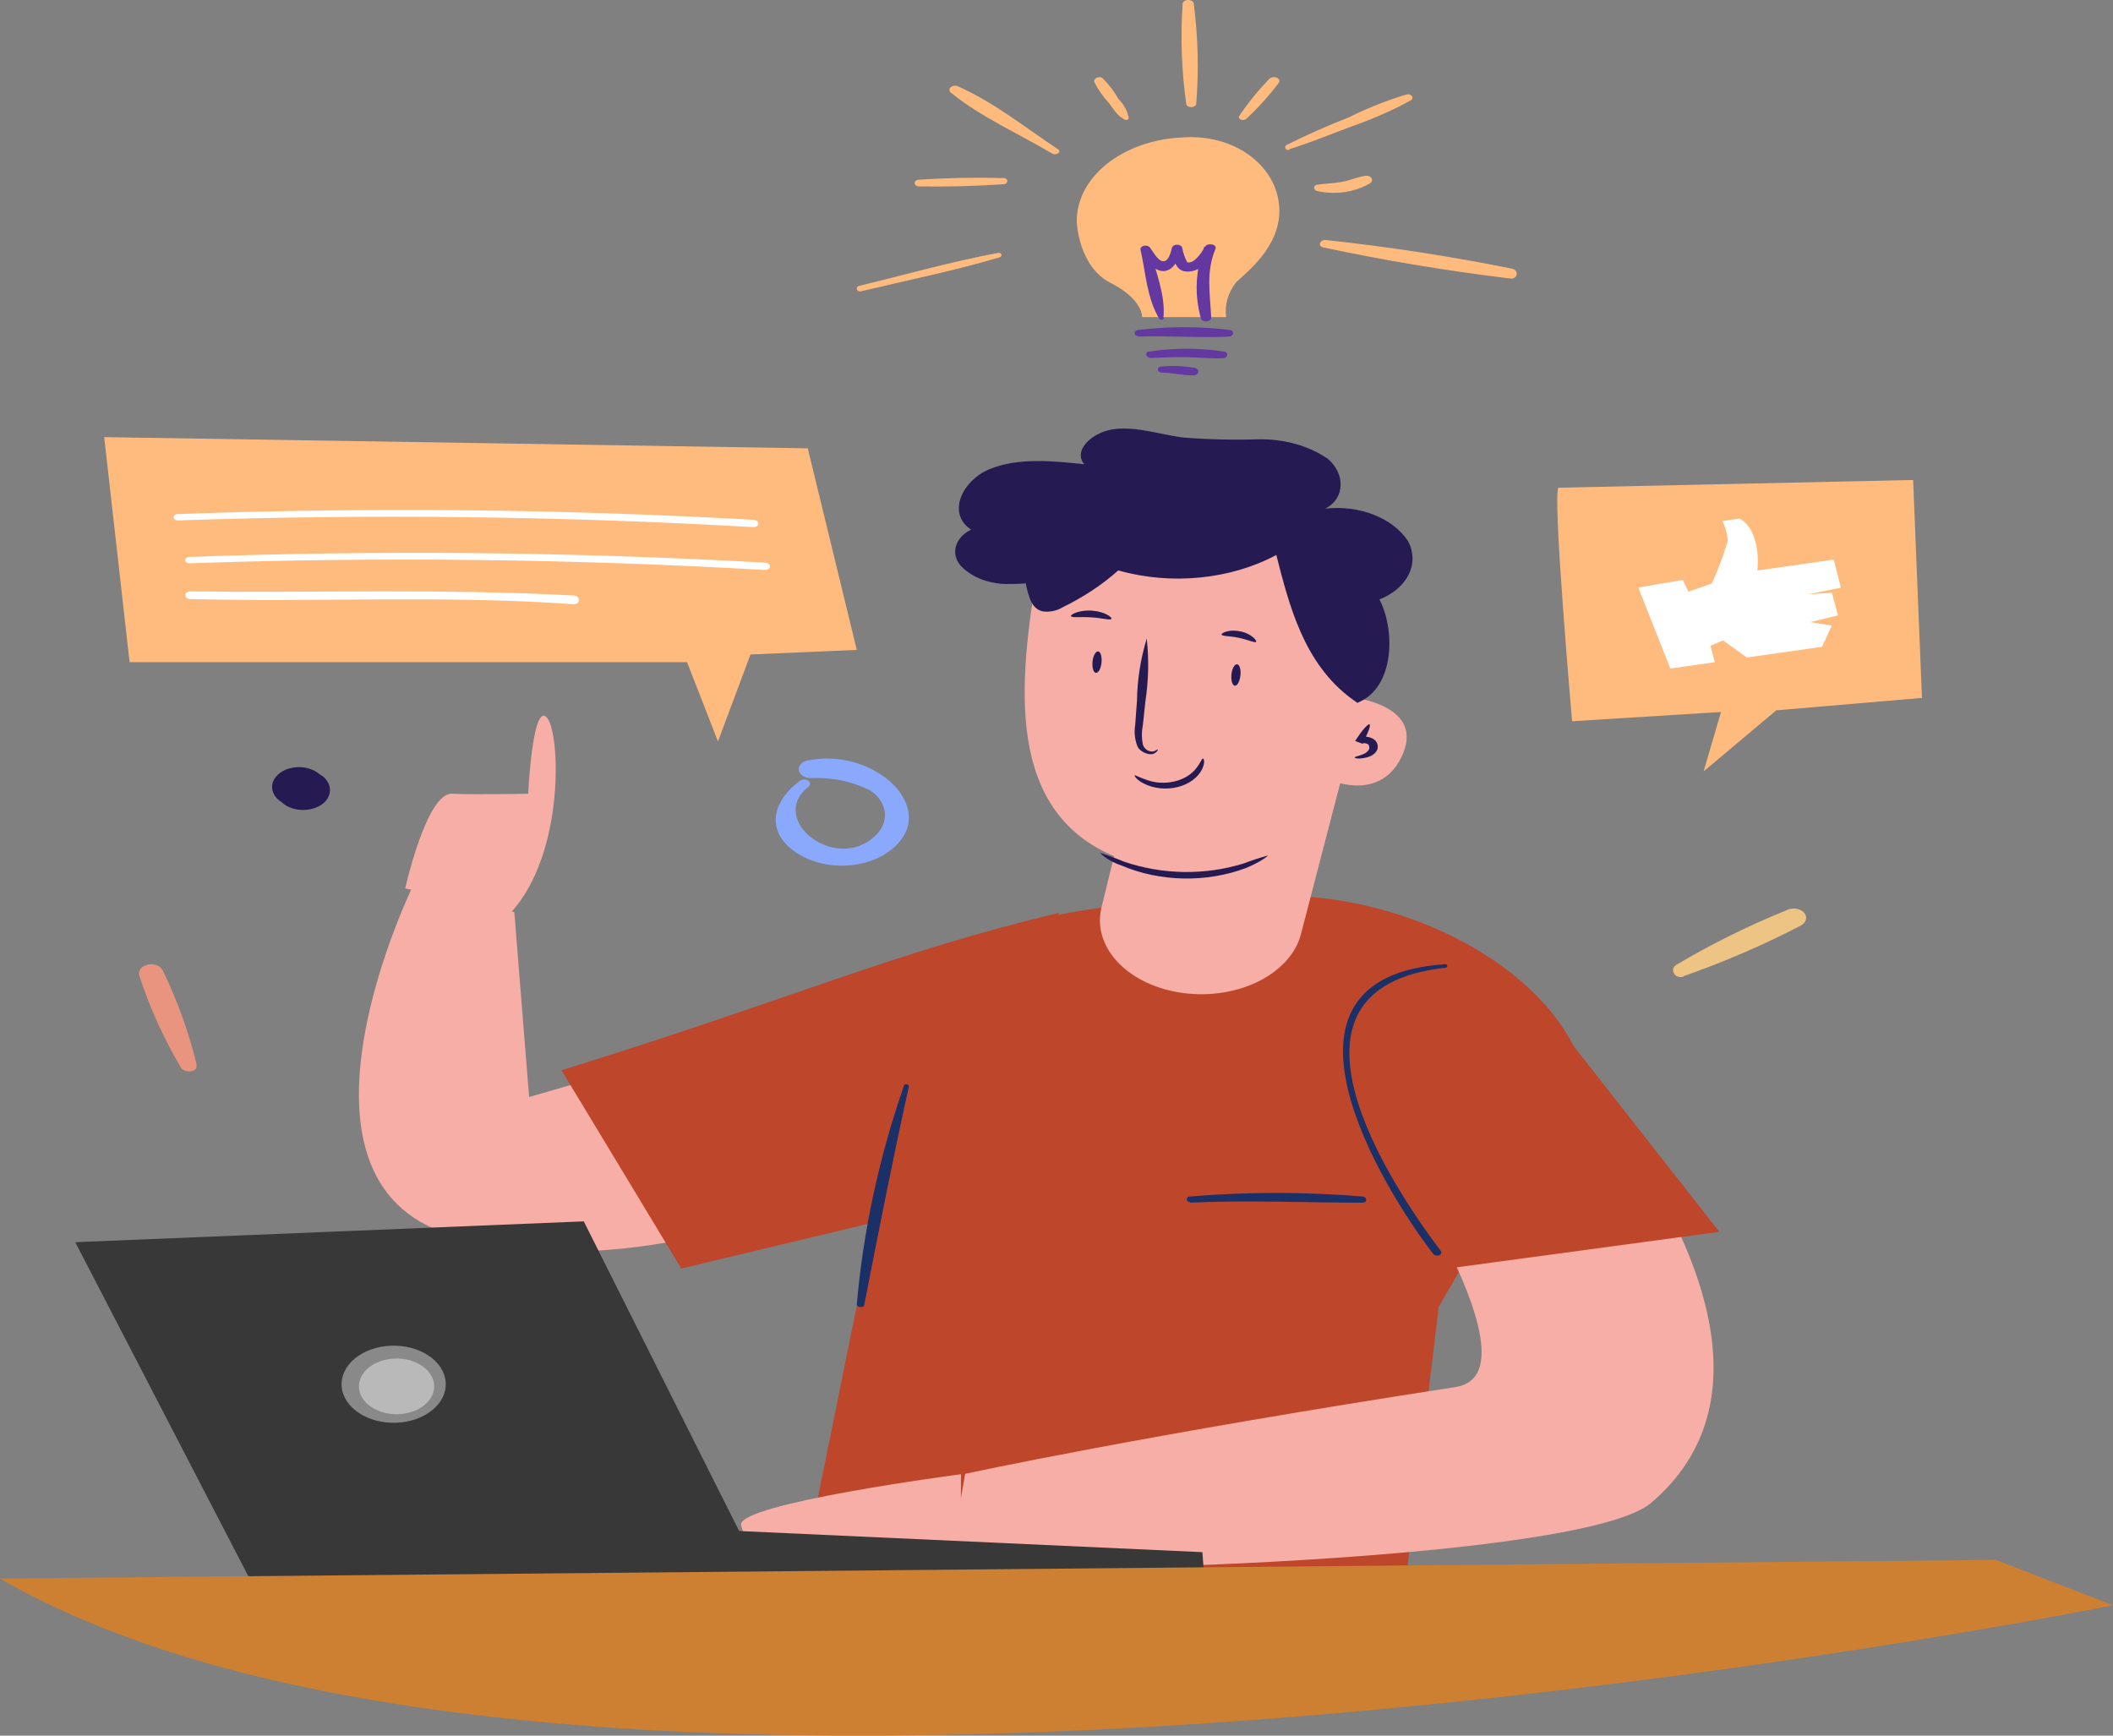 <svg width="280" height="230" viewBox="0 0 280 230" fill="none" xmlns="http://www.w3.org/2000/svg">
<rect x="0" y="0" width="280" height="230" fill="#808080" stroke="none"/>
<path d="M105.963 103.504C102.707 105.864 101.463 109.538 104.636 112.32C107.717 115.024 113.027 115.505 116.871 113.43C125.705 108.287 116.498 98.815 106.979 100.784C106.229 100.948 105.751 101.5 105.855 102.084C105.959 102.667 106.613 103.105 107.394 103.113C110.229 102.974 113.044 103.564 115.378 104.786C117.692 106.373 117.913 109.06 115.875 110.851C110.67 115.665 101.67 108.584 107.124 104.27C107.422 104.041 107.417 103.674 107.114 103.449C106.81 103.225 106.323 103.229 106.025 103.457L105.963 103.504Z" fill="#8AA9FC"/>
<path d="M223.082 129.36C228.501 127.463 233.695 125.223 238.608 122.664C239.366 122.284 239.571 121.515 239.065 120.946C238.56 120.377 237.537 120.224 236.779 120.603C231.623 122.698 226.72 125.127 222.126 127.862C221.211 128.393 221.876 129.782 223.082 129.423V129.36Z" fill="#EDC483"/>
<path d="M26.083 141.178C25.049 136.865 23.525 132.626 21.528 128.507C21.189 127.929 20.317 127.64 19.518 127.842C18.719 128.044 18.259 128.67 18.457 129.284C19.814 133.458 21.658 137.535 23.968 141.467C24.415 142.244 26.327 142.122 26.001 141.162L26.083 141.178Z" fill="#E8947E"/>
<path d="M42.676 102.812L42.368 102.617C41.508 101.842 40.127 101.495 38.807 101.723C37.487 101.951 36.456 102.713 36.148 103.69C35.84 104.667 36.309 105.688 37.357 106.324L37.642 106.568C39.045 107.588 41.295 107.588 42.698 106.568C44.069 105.521 44.069 103.859 42.698 102.812H42.676Z" fill="#251A51"/>
<path d="M185.716 214.163C185.716 214.163 129.289 223.818 106.63 207.115L114.736 167.11C117.214 155.607 115.744 133.47 127.651 125.615C129.023 124.717 130.548 123.955 132.187 123.349C140.587 120.368 155.413 118.692 169.693 118.692C187.018 118.692 204.868 128.348 209.425 140.72L190.651 173.164L185.716 214.163Z" fill="#BD462B"/>
<path d="M180.204 145.833C180.204 145.833 205.301 181.893 192.878 183.807C151.762 190.123 127.9 195.303 127.9 195.303L125.808 207.188C126.415 208.977 208.981 207.421 218.769 199.176C225.67 193.343 234.851 179.886 215.318 150.749L209.379 140.839L180.204 145.833Z" fill="#F6AEA6"/>
<path d="M132.712 127.291L70.114 145.372L68.153 120.869L54.903 116.988C54.903 116.988 35.498 156.33 59.786 163.656C84.074 170.982 111.429 157.421 111.429 157.421L132.712 127.291Z" fill="#F6AEA6"/>
<path d="M140.383 120.964C118.427 126.168 105.33 132.245 74.411 141.828L90.279 168.099L117.567 161.571L140.383 120.964Z" fill="#BD462B"/>
<path d="M175.911 140.648L191.856 168.099L227.836 163.236L203.584 132.321L174.904 140.648" fill="#BD462B"/>
<path d="M157.693 159.374C165.348 159.016 172.919 159.374 180.553 159.374C181.225 159.374 181.183 158.607 180.553 158.556C172.953 157.926 165.293 157.926 157.693 158.556C157.127 158.556 157.106 159.306 157.693 159.289V159.374Z" fill="#1A3066"/>
<path d="M191.455 127.779C165.868 129.498 183.362 157.655 189.941 166.185C190.095 166.386 190.439 166.455 190.708 166.34C190.978 166.224 191.071 165.968 190.916 165.767C184.4 157.145 166.947 130.937 191.538 128.244C191.891 128.244 191.829 127.749 191.538 127.779H191.455Z" fill="#1A3066"/>
<path d="M119.775 143.902C116.485 153.395 114.395 163.088 113.534 172.86C113.534 173.25 114.432 173.359 114.517 172.954C116.398 163.285 118.301 153.633 120.438 143.98C120.438 143.684 119.882 143.543 119.775 143.855V143.902Z" fill="#1A3066"/>
<path d="M180.647 92L181.818 79.764C183.897 79.188 185.577 78.008 186.474 76.492C187.372 74.977 187.412 73.254 186.585 71.716C184.585 68.637 180.136 66.888 175.608 67.403C178.389 65.981 178.18 62.606 175.9 60.762C173.386 59.05 170.079 58.136 166.679 58.215C163.323 58.319 159.961 58.236 156.622 57.965C153.695 57.558 150.83 56.558 147.861 56.839C144.892 57.121 142.09 59.605 143.679 61.527C139.497 61.059 134.813 60.637 131.133 62.168C127.453 63.7 125.446 68.075 128.687 70.185C126.601 71.204 125.956 73.269 127.223 74.873C128.583 76.401 130.853 77.34 133.308 77.389C135.702 77.421 138.088 77.168 140.375 76.639" fill="#251A51"/>
<path d="M179.897 84.016L179.04 92.385C179.04 92.385 188.628 93.343 185.933 99.828C183.239 106.313 176.596 103.472 176.596 103.472C176.596 103.472 174.967 120.086 151.926 114.821C133.607 110.636 134.735 93.08 137.053 78.211C137.462 75.424 139.433 72.893 142.487 71.231C145.54 69.57 149.396 68.931 153.117 69.471L166.945 71.463C174.956 72.6 180.532 78.005 179.897 84.016Z" fill="#F6AEA6"/>
<path d="M178.74 99.383L172.395 123.782C171.715 126.413 169.584 128.726 166.498 130.181C163.413 131.637 159.644 132.108 156.069 131.484C149.153 130.276 144.724 125.355 145.96 120.254L149.386 106.268L178.74 99.383Z" fill="#F6AEA6"/>
<path d="M153.424 99.311C153.424 99.311 153.424 99.646 152.842 99.89C152.26 100.134 150.944 99.615 150.686 98.792C150.365 97.907 150.277 96.987 150.427 96.079L150.664 92.863C150.704 90.091 151.138 87.328 151.958 84.617C152.259 87.379 152.202 90.154 151.785 92.909L151.44 96.125C151.266 96.959 151.266 97.806 151.44 98.64C151.613 99.311 152.303 99.646 152.756 99.585C153.209 99.524 153.338 99.265 153.424 99.311Z" fill="#251A51"/>
<path d="M145.754 113.013C146.825 113.35 147.872 113.734 148.889 114.161C151.385 115.027 154.079 115.501 156.813 115.554C159.547 115.596 162.263 115.211 164.801 114.423C165.839 114.024 166.908 113.673 168 113.373C168 113.455 167.089 114.193 165.14 115.013C159.9 116.993 153.744 116.877 148.635 114.702C147.508 114.332 146.518 113.752 145.754 113.013H145.754Z" fill="#251A51"/>
<path d="M150.374 102.736C150.495 102.736 150.979 103.014 151.907 103.337C154.357 104.246 157.31 103.52 158.603 101.689C159.128 101.012 159.249 100.504 159.41 100.519C159.571 100.535 159.692 101.089 159.289 101.936C158.731 103.064 157.529 103.936 156.025 104.305C154.521 104.674 152.878 104.499 151.564 103.83C150.576 103.321 150.273 102.798 150.374 102.736Z" fill="#251A51"/>
<path d="M179.507 100.379C179.507 100.253 180.084 100.19 180.725 99.906C181.072 99.753 181.33 99.512 181.452 99.228C181.452 98.913 181.452 98.629 181.11 98.55C180.929 98.46 180.692 98.46 180.511 98.55L179.571 98.187C180.447 96.831 181.259 95.901 181.473 95.98C181.687 96.059 181.302 97.115 180.554 98.503L179.593 98.14C180.001 97.674 180.805 97.495 181.494 97.714C181.969 97.843 182.333 98.129 182.478 98.487C182.608 98.784 182.608 99.104 182.478 99.401C182.253 99.858 181.757 100.213 181.131 100.363C180.02 100.647 179.507 100.473 179.507 100.379Z" fill="#251A51"/>
<path d="M161.863 84.083C161.863 83.861 162.922 83.35 164.408 83.674C165.893 83.998 166.606 84.935 166.443 85.071C166.28 85.207 165.364 84.781 164.204 84.526C163.044 84.27 161.965 84.338 161.863 84.083Z" fill="#251A51"/>
<path d="M141.927 81.651C141.8 81.447 143.008 80.799 144.702 80.919C146.397 81.038 147.457 81.839 147.266 82.026C147.075 82.214 145.995 81.89 144.597 81.805C143.198 81.719 142.054 81.89 141.927 81.651Z" fill="#251A51"/>
<path d="M179.143 92.621C172.751 87.937 170.815 80.131 169.128 73.542C163.04 76.804 155.183 77.572 148.184 75.588C146.063 77.481 143.579 79.128 140.813 80.474C140.087 80.934 139.129 81.133 138.19 81.021C137.108 80.787 136.629 79.865 136.379 79.038C135.469 76.413 135.6 73.646 136.754 71.076C137.923 68.486 140.515 66.394 143.874 65.33C147.578 64.499 151.534 64.549 155.2 65.471C160.789 66.588 166.148 68.274 171.127 70.482C176.02 72.637 180.746 75.494 182.807 79.46C184.868 83.425 184.889 91.122 179.871 93.136" fill="#251A51"/>
<path d="M163.639 90.864C163.317 90.864 163.11 90.197 163.179 89.41C163.248 88.623 163.593 88.007 163.916 88.025C164.238 88.042 164.468 88.692 164.376 89.478C164.284 90.265 163.985 90.881 163.639 90.864Z" fill="#251A51"/>
<path d="M145.232 89.16C144.91 89.16 144.702 88.493 144.771 87.707C144.84 86.92 145.186 86.304 145.508 86.322C145.83 86.339 146.037 86.989 145.968 87.775C145.899 88.562 145.577 89.177 145.232 89.16Z" fill="#251A51"/>
<path d="M53.699 117.723C53.699 117.723 56.517 105.043 59.885 105.183C63.254 105.322 69.992 105.183 69.992 105.183C69.992 105.183 70.564 93.138 72.428 95.044C74.293 96.951 74.886 113.181 67.661 120.963L53.699 117.723Z" fill="#F6AEA6"/>
<path d="M127.343 195.358C127.343 195.358 97.658 199.233 98.199 202.101C98.703 204.105 99.6 206.043 100.864 207.852L127.301 207.402L127.343 195.358Z" fill="#F6AEA6"/>
<path d="M159.562 208.754L159.332 205.686L97.945 202.884L77.358 161.852L9.973 164.608L32.964 208.988L159.562 208.754Z" fill="#383838"/>
<path opacity="0.41" d="M47.569 183.922C47.723 185.956 50.073 187.513 52.821 187.402C55.569 187.29 57.675 185.551 57.527 183.517C57.379 181.483 55.032 179.922 52.284 180.03C50.961 180.082 49.72 180.521 48.836 181.251C47.951 181.982 47.495 182.942 47.569 183.922Z" fill="white"/>
<path opacity="0.41" d="M45.271 183.715C45.482 186.531 48.735 188.689 52.539 188.536C56.344 188.383 59.262 185.977 59.059 183.16C58.856 180.343 55.608 178.181 51.803 178.329C49.971 178.4 48.253 179.008 47.027 180.018C45.802 181.029 45.17 182.359 45.271 183.715Z" fill="white"/>
<path d="M0 209.177L264.498 206.716L280 212.722C280 212.722 76.943 253.863 0 209.177Z" fill="#CD8032"/>
<path d="M206.507 64.632C205.712 65.783 208.327 95.578 208.327 95.578L228.054 94.349L225.753 102.222L235.376 94.131L254.685 92.482L253.514 63.605L206.507 64.632Z" fill="#FFBB7D"/>
<path d="M156.624 18.216C148.693 18.595 142.559 23.538 142.687 29.447C142.687 29.447 142.895 35.317 147.187 37.501C151.478 39.686 151.353 42.025 151.353 42.025H162.478C162.246 40.408 162.72 38.778 163.832 37.377C165.645 35.705 170.082 32.173 169.478 26.983C168.874 21.794 163.52 17.705 156.624 18.216Z" fill="#FFBB7D"/>
<path d="M150.82 44.607C154.826 44.453 158.893 44.811 162.878 44.607C163.435 44.607 163.641 43.84 163.001 43.738C158.965 43.227 154.857 43.227 150.82 43.738C150.222 43.738 150.18 44.538 150.82 44.522V44.607Z" fill="#6338A1"/>
<path d="M152.366 47.447C153.994 47.362 155.602 47.311 157.23 47.328C158.859 47.345 160.487 47.566 162.095 47.464C162.679 47.464 162.867 46.715 162.241 46.595C158.937 46.084 155.545 46.084 152.241 46.595C151.698 46.595 151.823 47.396 152.366 47.379V47.447Z" fill="#6338A1"/>
<path d="M153.833 49.37C155.284 49.37 156.778 49.779 158.208 49.745C158.506 49.725 158.748 49.542 158.789 49.305C158.83 49.068 158.659 48.84 158.378 48.756C156.886 48.498 155.351 48.434 153.833 48.569C153.595 48.608 153.425 48.776 153.425 48.969C153.425 49.163 153.595 49.33 153.833 49.37Z" fill="#6338A1"/>
<path d="M154.165 42.141C154.489 39.156 153.084 35.861 152.37 32.937L151.138 33.308C151.743 33.989 152.716 35.984 154.208 35.922C155.7 35.861 156.37 33.865 156.565 33.061H155.224C155.527 33.973 155.57 36.154 157.581 35.984C159.592 35.814 160.435 33.989 160.976 32.999L159.57 32.72C158.399 35.836 158.258 39.104 159.16 42.265C159.269 42.484 159.577 42.618 159.899 42.589C160.222 42.559 160.472 42.373 160.5 42.141C160.37 39.047 159.765 36.031 161.062 32.999C161.322 32.349 160.003 32.117 159.657 32.72C159.462 33.061 158.359 35.025 157.322 34.762C156.99 34.129 156.765 33.469 156.651 32.798C156.573 32.579 156.297 32.425 155.981 32.425C155.665 32.425 155.389 32.579 155.311 32.798C155.159 33.386 154.813 35.025 153.819 34.53C153.257 34.252 152.738 33.246 152.392 32.813C152.233 32.589 151.858 32.49 151.534 32.588C151.209 32.686 151.046 32.946 151.159 33.184C151.808 36.108 151.981 39.527 153.624 42.249C153.775 42.497 154.23 42.342 154.251 42.141H154.165Z" fill="#6338A1"/>
<path d="M114.123 38.598C120.211 37.134 126.49 35.876 132.431 34.11C132.916 33.966 132.726 33.409 132.221 33.521C126.026 34.683 119.937 36.402 113.87 37.882C113.28 38.025 113.533 38.742 114.123 38.598Z" fill="#FFBB7D"/>
<path d="M121.735 24.7C125.49 24.766 129.247 24.669 132.99 24.411C133.26 24.411 133.479 24.228 133.479 24.002C133.479 23.776 133.26 23.593 132.99 23.593C129.236 23.496 125.479 23.57 121.735 23.814C121.443 23.814 121.205 24.013 121.205 24.257C121.205 24.502 121.443 24.7 121.735 24.7Z" fill="#FFBB7D"/>
<path d="M140.199 19.78C136.034 17.037 131.869 13.65 127.016 11.473C126.688 11.287 126.218 11.332 125.965 11.573C125.711 11.814 125.772 12.161 126.1 12.347C129.828 15.412 135.055 17.757 139.429 20.347C139.97 20.669 140.741 20.117 140.199 19.78Z" fill="#FFBB7D"/>
<path d="M149.589 15.701C149.421 14.75 148.944 13.855 148.21 13.114C147.654 12.135 146.956 11.217 146.131 10.38C145.704 9.992 144.791 10.38 145.024 10.914C145.536 11.897 146.188 12.826 146.967 13.68C147.549 14.44 148.132 15.491 149.142 15.879C149.222 15.911 149.315 15.909 149.392 15.874C149.469 15.838 149.521 15.774 149.531 15.701H149.589Z" fill="#FFBB7D"/>
<path d="M158.509 13.823C158.873 9.385 158.766 4.934 158.187 0.507C158.187 0.227 157.857 0 157.45 0C157.043 0 156.714 0.227 156.714 0.507C156.415 4.948 156.576 9.398 157.197 13.823C157.256 14.04 157.532 14.197 157.853 14.197C158.174 14.197 158.449 14.04 158.509 13.823Z" fill="#FFBB7D"/>
<path d="M165.154 15.747C166.76 14.245 168.192 12.654 169.437 10.991C169.638 10.746 169.518 10.433 169.169 10.291C168.82 10.15 168.374 10.234 168.173 10.479C166.677 12.036 165.352 13.671 164.212 15.371C164.099 15.546 164.193 15.754 164.431 15.851C164.668 15.948 164.971 15.903 165.133 15.747H165.154Z" fill="#FFBB7D"/>
<path d="M170.864 19.772C173.695 18.894 176.361 17.759 179.129 16.745C181.907 15.782 184.544 14.616 187.002 13.265C187.196 13.119 187.234 12.896 187.094 12.72C186.955 12.544 186.672 12.457 186.402 12.508C183.725 13.322 181.17 14.336 178.778 15.535C175.934 16.644 173.175 17.867 170.513 19.197C170.1 19.409 170.327 20.014 170.885 19.848L170.864 19.772Z" fill="#FFBB7D"/>
<path d="M174.52 25.312C176.96 25.861 179.58 25.471 181.608 24.257C181.828 24.074 181.871 23.797 181.714 23.576C181.557 23.355 181.237 23.242 180.927 23.299C179.846 23.458 178.925 23.906 177.764 24.113C176.603 24.321 175.602 24.305 174.52 24.481C173.96 24.577 174.06 25.184 174.52 25.312Z" fill="#FFBB7D"/>
<path d="M175.39 32.795C183.53 34.528 191.796 35.901 200.145 36.907C201.147 37.003 201.293 35.812 200.374 35.605C192.27 33.974 184.045 32.707 175.745 31.811C174.91 31.7 174.534 32.636 175.39 32.795Z" fill="#FFBB7D"/>
<path d="M217.096 77.86L221.338 88.593L227.234 87.751L226.661 85.586L228.315 84.854L231.475 87.128L241.443 85.711L242.737 82.907L239.895 82.44L243.564 81.552L242.758 78.545L239.598 78.748L243.946 77.876L242.991 74.153L232.875 75.601C232.875 75.601 233.511 70.414 230.521 68.716L228.252 69.043C228.656 69.897 228.892 70.789 228.952 71.691C228.379 73.597 227.671 75.479 226.831 77.33L223.734 78.405L222.992 76.847L217.096 77.86Z" fill="white"/>
<path d="M13.809 57.927L17.172 87.746H91.041L95.141 98.248L99.45 86.73L113.535 86.12L107.039 59.411L13.809 57.927Z" fill="#FFBB7D"/>
<path d="M23.605 68.966C49.006 68.095 74.465 68.391 99.807 69.852C100.711 69.852 100.732 68.937 99.807 68.88C74.461 67.455 49.002 67.202 23.605 68.122C22.827 68.122 22.806 68.994 23.605 68.966Z" fill="white"/>
<path d="M25.147 74.645C50.548 73.767 76.007 74.064 101.349 75.531C102.253 75.531 102.253 74.602 101.349 74.559C76.003 73.134 50.544 72.881 25.147 73.801C24.348 73.801 24.348 74.659 25.147 74.645Z" fill="white"/>
<path d="M25.063 79.376C42.117 79.836 58.982 78.832 76.036 80.074C76.938 80.074 76.938 78.968 76.036 78.917C59.003 77.981 42.117 78.577 25.063 78.373C24.764 78.417 24.548 78.629 24.548 78.875C24.548 79.121 24.764 79.332 25.063 79.376Z" fill="white"/>
</svg>
